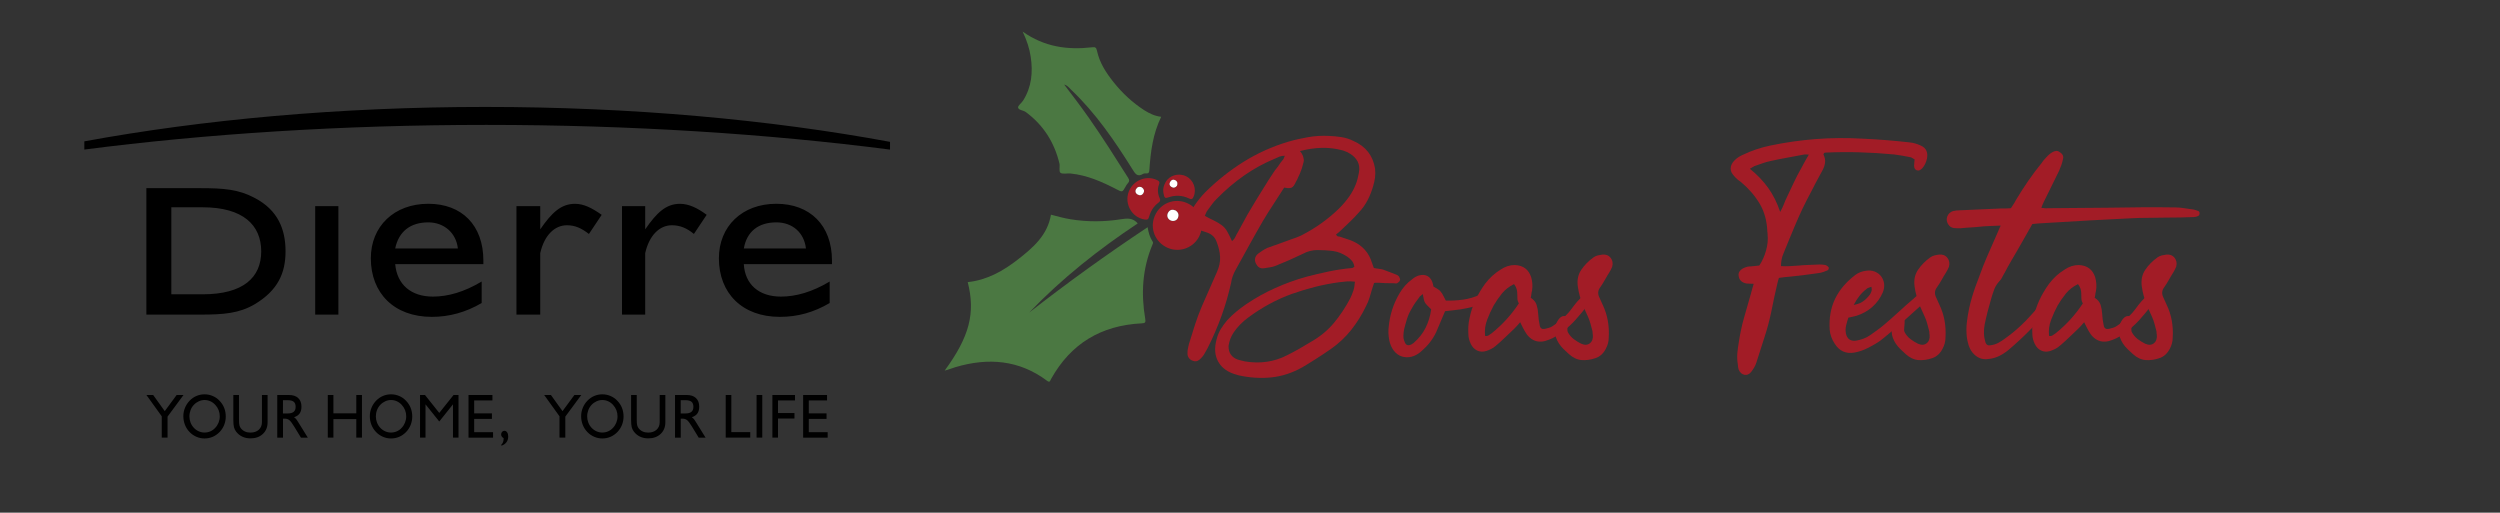 <?xml version="1.0" encoding="utf-8"?>
<!-- Generator: Adobe Illustrator 28.0.0, SVG Export Plug-In . SVG Version: 6.00 Build 0)  -->
<svg version="1.1" id="Camada_1" xmlns="http://www.w3.org/2000/svg" xmlns:xlink="http://www.w3.org/1999/xlink" x="0px" y="0px"
	 viewBox="0 0 597.1 122.45" style="enable-background:new 0 0 597.1 122.45;" xml:space="preserve">
<rect x="0" y="0" width="597.1" height="122.45" fill="#333333" stroke="none"/>
<style type="text/css">
	.st0{fill-rule:evenodd;clip-rule:evenodd;}
	.st1{fill:#A21C26;}
	.st2{fill:#4B7842;}
	.st3{fill:#FFFFFF;}
</style>
<g>
	<g>
		<g>
			<path d="M38.63,104.52v-5.09l-3.66-5.09h1.61l2.77,3.86l2.84-3.86h1.64l-3.81,5.16v5.02H38.63z"/>
			<path d="M43.79,99.39c0-0.68,0.13-1.34,0.39-1.98c0.26-0.64,0.63-1.2,1.1-1.7c0.48-0.5,1.03-0.88,1.64-1.14
				c0.61-0.26,1.25-0.39,1.93-0.39c0.69,0,1.34,0.13,1.96,0.4c0.62,0.26,1.16,0.64,1.63,1.14c0.49,0.52,0.87,1.09,1.11,1.72
				c0.25,0.63,0.37,1.32,0.37,2.05c0,0.69-0.13,1.36-0.38,2s-0.62,1.2-1.09,1.69c-0.49,0.5-1.04,0.89-1.65,1.15
				c-0.61,0.26-1.26,0.39-1.95,0.39c-0.67,0-1.32-0.13-1.94-0.4c-0.62-0.27-1.16-0.64-1.63-1.13c-0.49-0.51-0.86-1.08-1.11-1.73
				C43.92,100.81,43.79,100.12,43.79,99.39z M45.24,99.44c0,0.52,0.09,1.01,0.27,1.48c0.18,0.47,0.44,0.89,0.78,1.25
				c0.33,0.36,0.72,0.64,1.17,0.84c0.45,0.2,0.91,0.3,1.39,0.3c0.5,0,0.97-0.1,1.4-0.29c0.43-0.19,0.83-0.47,1.17-0.85
				c0.34-0.36,0.6-0.78,0.79-1.25c0.18-0.47,0.28-0.96,0.28-1.48c0-0.52-0.09-1.01-0.27-1.47c-0.18-0.46-0.45-0.89-0.8-1.27
				c-0.34-0.37-0.73-0.66-1.17-0.86c-0.44-0.2-0.9-0.3-1.39-0.3c-0.47,0-0.93,0.1-1.37,0.3c-0.44,0.2-0.84,0.48-1.19,0.85
				c-0.34,0.35-0.6,0.77-0.78,1.24S45.24,98.92,45.24,99.44z"/>
			<path d="M55.73,94.34h1.35v5.84c0,0.65,0.03,1.11,0.1,1.38c0.07,0.27,0.18,0.51,0.33,0.71c0.28,0.35,0.61,0.62,1,0.79
				c0.38,0.18,0.82,0.26,1.31,0.26c0.82,0,1.49-0.23,1.99-0.68c0.5-0.46,0.75-1.06,0.75-1.8v-6.5h1.35v6.54
				c0,1.13-0.38,2.06-1.13,2.76c-0.76,0.71-1.74,1.06-2.96,1.06c-0.72,0-1.37-0.14-1.95-0.41c-0.58-0.27-1.07-0.68-1.47-1.2
				c-0.24-0.31-0.42-0.67-0.52-1.06c-0.1-0.39-0.15-0.98-0.15-1.79V94.34z"/>
			<path d="M66.22,104.52V94.34h2.78c0.96,0,1.7,0.24,2.22,0.73c0.52,0.49,0.78,1.17,0.78,2.06c0,0.67-0.14,1.21-0.43,1.61
				c-0.28,0.41-0.73,0.71-1.35,0.92c0.16,0.09,0.31,0.21,0.45,0.37c0.14,0.15,0.32,0.41,0.54,0.77l2.31,3.73h-1.64l-1.63-2.67
				c-0.49-0.8-0.88-1.32-1.18-1.54c-0.3-0.22-0.66-0.33-1.07-0.33h-0.41v4.55H66.22z M67.59,98.75h1.13c0.63,0,1.11-0.13,1.42-0.39
				c0.32-0.26,0.47-0.66,0.47-1.2c0-0.55-0.15-0.95-0.45-1.2s-0.78-0.38-1.45-0.38h-1.13V98.75z"/>
			<path d="M78.29,104.52V94.34h1.34v4.38h5.47v-4.38h1.35v10.18h-1.35v-4.42h-5.47v4.42H78.29z"/>
			<path d="M88.33,99.39c0-0.68,0.13-1.34,0.39-1.98c0.26-0.64,0.63-1.2,1.1-1.7c0.48-0.5,1.03-0.88,1.64-1.14
				c0.61-0.26,1.25-0.39,1.93-0.39c0.69,0,1.34,0.13,1.96,0.4c0.62,0.26,1.16,0.64,1.63,1.14c0.49,0.52,0.87,1.09,1.11,1.72
				c0.25,0.63,0.37,1.32,0.37,2.05c0,0.69-0.13,1.36-0.38,2c-0.26,0.64-0.62,1.2-1.09,1.69c-0.49,0.5-1.04,0.89-1.65,1.15
				c-0.61,0.26-1.26,0.39-1.95,0.39c-0.67,0-1.32-0.13-1.94-0.4c-0.62-0.27-1.16-0.64-1.63-1.13c-0.49-0.51-0.86-1.08-1.11-1.73
				C88.45,100.81,88.33,100.12,88.33,99.39z M89.77,99.44c0,0.52,0.09,1.01,0.27,1.48c0.18,0.47,0.44,0.89,0.78,1.25
				c0.33,0.36,0.72,0.64,1.17,0.84c0.45,0.2,0.91,0.3,1.39,0.3c0.5,0,0.97-0.1,1.4-0.29c0.43-0.19,0.83-0.47,1.17-0.85
				c0.34-0.36,0.6-0.78,0.79-1.25c0.18-0.47,0.28-0.96,0.28-1.48c0-0.52-0.09-1.01-0.27-1.47c-0.18-0.46-0.45-0.89-0.8-1.27
				c-0.34-0.37-0.73-0.66-1.17-0.86c-0.44-0.2-0.9-0.3-1.39-0.3c-0.47,0-0.93,0.1-1.37,0.3c-0.44,0.2-0.84,0.48-1.19,0.85
				c-0.34,0.35-0.6,0.77-0.78,1.24C89.86,98.42,89.77,98.92,89.77,99.44z"/>
			<path d="M100.32,104.52V94.34h1.18l3.41,4.28l3.42-4.28h1.18v10.18h-1.32v-7.95l-3.28,4.1l-3.28-4.1v7.95H100.32z"/>
			<path d="M111.9,104.52V94.34h5.71v1.3h-4.36v3.09h4.24v1.32h-4.24v3.17h4.51v1.31H111.9z"/>
			<path d="M120.29,104.65c-0.21-0.11-0.35-0.24-0.45-0.39c-0.1-0.15-0.15-0.31-0.15-0.5c0-0.25,0.08-0.45,0.23-0.62
				c0.15-0.17,0.33-0.25,0.55-0.25c0.27,0,0.49,0.13,0.66,0.38c0.17,0.25,0.25,0.59,0.25,1c0,0.52-0.14,0.97-0.42,1.35
				c-0.28,0.38-0.68,0.66-1.21,0.84l-0.01-0.27c0.18-0.16,0.32-0.36,0.4-0.58c0.09-0.22,0.14-0.48,0.14-0.77V104.65z"/>
			<path d="M133.63,104.52v-5.09l-3.66-5.09h1.61l2.77,3.86l2.84-3.86h1.64l-3.81,5.16v5.02H133.63z"/>
			<path d="M138.8,99.39c0-0.68,0.13-1.34,0.39-1.98c0.26-0.64,0.63-1.2,1.1-1.7c0.48-0.5,1.03-0.88,1.64-1.14
				c0.61-0.26,1.25-0.39,1.93-0.39c0.69,0,1.34,0.13,1.96,0.4c0.62,0.26,1.16,0.64,1.63,1.14c0.49,0.52,0.87,1.09,1.11,1.72
				c0.25,0.63,0.37,1.32,0.37,2.05c0,0.69-0.13,1.36-0.38,2c-0.26,0.64-0.62,1.2-1.09,1.69c-0.49,0.5-1.04,0.89-1.65,1.15
				c-0.61,0.26-1.26,0.39-1.95,0.39c-0.67,0-1.32-0.13-1.94-0.4c-0.62-0.27-1.16-0.64-1.63-1.13c-0.49-0.51-0.86-1.08-1.11-1.73
				C138.92,100.81,138.8,100.12,138.8,99.39z M140.24,99.44c0,0.52,0.09,1.01,0.27,1.48c0.18,0.47,0.44,0.89,0.78,1.25
				c0.33,0.36,0.72,0.64,1.17,0.84c0.45,0.2,0.91,0.3,1.39,0.3c0.5,0,0.97-0.1,1.4-0.29c0.43-0.19,0.83-0.47,1.17-0.85
				c0.34-0.36,0.6-0.78,0.79-1.25c0.18-0.47,0.28-0.96,0.28-1.48c0-0.52-0.09-1.01-0.27-1.47c-0.18-0.46-0.45-0.89-0.8-1.27
				c-0.34-0.37-0.73-0.66-1.17-0.86c-0.44-0.2-0.9-0.3-1.39-0.3c-0.47,0-0.93,0.1-1.37,0.3c-0.44,0.2-0.84,0.48-1.19,0.85
				c-0.34,0.35-0.6,0.77-0.78,1.24S140.24,98.92,140.24,99.44z"/>
			<path d="M150.73,94.34h1.35v5.84c0,0.65,0.03,1.11,0.1,1.38c0.07,0.27,0.18,0.51,0.33,0.71c0.28,0.35,0.61,0.62,1,0.79
				c0.38,0.18,0.82,0.26,1.31,0.26c0.82,0,1.49-0.23,1.99-0.68c0.5-0.46,0.75-1.06,0.75-1.8v-6.5h1.35v6.54
				c0,1.13-0.38,2.06-1.13,2.76c-0.76,0.71-1.74,1.06-2.96,1.06c-0.72,0-1.37-0.14-1.95-0.41c-0.58-0.27-1.07-0.68-1.47-1.2
				c-0.24-0.31-0.42-0.67-0.52-1.06c-0.1-0.39-0.15-0.98-0.15-1.79V94.34z"/>
			<path d="M161.22,104.52V94.34h2.78c0.96,0,1.7,0.24,2.22,0.73c0.52,0.49,0.78,1.17,0.78,2.06c0,0.67-0.14,1.21-0.43,1.61
				c-0.28,0.41-0.73,0.71-1.35,0.92c0.16,0.09,0.31,0.21,0.45,0.37c0.14,0.15,0.32,0.41,0.54,0.77l2.31,3.73h-1.64l-1.63-2.67
				c-0.49-0.8-0.88-1.32-1.18-1.54c-0.3-0.22-0.66-0.33-1.07-0.33h-0.41v4.55H161.22z M162.59,98.75h1.13
				c0.63,0,1.11-0.13,1.42-0.39c0.32-0.26,0.47-0.66,0.47-1.2c0-0.55-0.15-0.95-0.45-1.2c-0.3-0.25-0.78-0.38-1.45-0.38h-1.13V98.75
				z"/>
			<path d="M173.33,104.52V94.34h1.34v8.87h4.52v1.31H173.33z"/>
			<path d="M180.7,104.52V94.34h1.36v10.18H180.7z"/>
			<path d="M184.48,104.52V94.34h5.4v1.3h-4.06v3.01h3.93v1.31h-3.93v4.56H184.48z"/>
			<path d="M191.82,104.52V94.34h5.71v1.3h-4.36v3.09h4.24v1.32h-4.24v3.17h4.51v1.31H191.82z"/>
		</g>
		<g>
			<path class="st0" d="M20.14,33.76c28.31-5.2,60.96-8.22,95.73-8.22c35.21,0,68.15,3.06,96.7,8.34v1.85
				c-29.07-3.75-61.79-5.9-96.42-5.9c-34.48,0-67.04,2.15-96.01,5.89V33.76z"/>
		</g>
		<g>
			<g>
				<path class="st0" d="M48.4,49.51c9.7,0,13.99,4.29,13.99,10.53c0,6.23-4.29,10.25-13.99,10.25h-7.48V49.51H48.4L48.4,49.51z
					 M47.85,44.94H34.96v30.2h12.88c5.54,0,9.28-0.28,13.02-2.49c5.54-3.32,7.34-7.48,7.34-12.61c0-5.26-1.8-9.84-7.34-12.75
					C56.99,45.21,53.39,44.94,47.85,44.94L47.85,44.94z M148.56,75.14h5.54V60.45c0.97-4.29,3.46-6.65,6.37-6.65
					c1.94,0,3.6,0.69,5.26,2.08l3.05-4.57c-2.22-1.66-4.29-2.63-6.37-2.63c-3.32,0-5.54,2.08-8.31,6.1v-5.54h-5.54V75.14
					L148.56,75.14z M123.35,75.14h5.68V60.45c0.97-4.29,3.46-6.65,6.37-6.65c1.94,0,3.46,0.69,5.26,2.08l3.05-4.57
					c-2.36-1.66-4.29-2.63-6.37-2.63c-3.32,0-5.54,2.08-8.31,6.1v-5.54h-5.68V75.14L123.35,75.14z M75.28,75.14h5.54V49.23h-5.54
					V75.14L75.28,75.14z M198.16,72.37v-5.13c-4.16,2.49-8.04,3.6-11.64,3.6c-5.26,0-8.59-2.91-8.87-7.76h21.06v-0.83
					c0-8.45-5.26-13.58-13.3-13.58c-8.17,0-13.71,5.4-13.71,13.02c0,8.31,5.54,13.99,14.55,13.99
					C190.54,75.69,194.42,74.58,198.16,72.37L198.16,72.37z M177.66,59.34c0.69-4.02,3.46-6.23,7.76-6.23
					c3.88,0,6.65,2.49,7.07,6.23H177.66L177.66,59.34z M115.04,72.37v-5.13c-4.16,2.49-8.04,3.6-11.64,3.6
					c-5.26,0-8.59-2.91-9.01-7.76h21.06v-0.83c0-8.45-5.13-13.58-13.16-13.58c-8.17,0-13.72,5.4-13.72,13.02
					c0,8.31,5.54,13.99,14.55,13.99C107.28,75.69,111.3,74.58,115.04,72.37L115.04,72.37z M94.39,59.34c0.83-4.02,3.6-6.23,7.9-6.23
					c3.74,0,6.65,2.49,7.07,6.23H94.39z"/>
			</g>
		</g>
	</g>
</g>
<g>
	<path class="st1" d="M323.48,63.75c-0.09-0.6-0.28-1.08-0.58-1.44c-0.3-0.36-0.66-0.69-1.09-0.99c-0.51-0.34-1.05-0.63-1.6-0.87
		c-0.56-0.23-1.13-0.39-1.73-0.48c-0.64-0.09-1.28-0.15-1.92-0.19c-0.64-0.04-1.28-0.06-1.92-0.06c-1.2,0-2.35,0.3-3.46,0.9
		c-2.14,1.03-4.32,1.99-6.54,2.88c-0.43,0.17-0.88,0.29-1.35,0.35c-0.47,0.06-0.94,0.14-1.41,0.22c-0.86,0.13-1.5-0.26-1.92-1.15
		c-0.21-0.38-0.28-0.79-0.19-1.22c0.08-0.43,0.34-0.81,0.77-1.15c0.34-0.26,0.69-0.5,1.06-0.74c0.36-0.23,0.74-0.44,1.12-0.61
		c0.94-0.34,1.87-0.67,2.79-0.99c0.92-0.32,1.83-0.65,2.72-0.99c0.47-0.17,0.92-0.33,1.35-0.48c0.43-0.15,0.85-0.33,1.28-0.54
		c1.67-0.85,3.25-1.82,4.74-2.88c1.5-1.07,2.93-2.26,4.29-3.59c0.85-0.85,1.62-1.76,2.31-2.72c0.68-0.96,1.24-2,1.67-3.11
		c0.17-0.47,0.31-0.93,0.42-1.38c0.11-0.45,0.2-0.91,0.29-1.38c0.17-0.98,0.06-1.84-0.32-2.56c-0.38-0.73-0.98-1.35-1.79-1.86
		c-0.47-0.3-1.03-0.55-1.67-0.77c-1.71-0.47-3.41-0.68-5.09-0.64c-1.69,0.04-3.43,0.3-5.22,0.77c0.17,0.21,0.31,0.41,0.42,0.58
		c0.11,0.17,0.2,0.36,0.29,0.58c0.08,0.26,0.15,0.51,0.19,0.77c0.04,0.26,0.02,0.51-0.06,0.77c-0.21,0.94-0.5,1.84-0.87,2.69
		c-0.36,0.86-0.78,1.71-1.25,2.56c-0.26,0.51-0.6,0.8-1.03,0.87c-0.43,0.06-0.92,0.03-1.47-0.1c-0.86,1.37-1.72,2.71-2.6,4.04
		c-0.88,1.32-1.72,2.67-2.53,4.04c-1.11,1.92-2.19,3.83-3.24,5.74c-1.05,1.9-2.1,3.81-3.17,5.74c-0.6,1.03-0.98,2.11-1.15,3.27
		c-0.6,2.69-1.36,5.31-2.28,7.85c-0.92,2.54-2,5.05-3.24,7.53c-0.17,0.3-0.33,0.59-0.48,0.87c-0.15,0.28-0.33,0.59-0.54,0.93
		c-0.09,0.13-0.18,0.26-0.29,0.38c-0.11,0.13-0.22,0.26-0.35,0.38c-0.26,0.3-0.54,0.51-0.87,0.64c-0.32,0.13-0.7,0.11-1.12-0.06
		c-0.38-0.13-0.7-0.36-0.93-0.71c-0.24-0.34-0.33-0.75-0.29-1.22c0-0.34,0.03-0.67,0.1-0.99c0.06-0.32,0.14-0.65,0.22-0.99
		c0.47-1.54,0.95-3.08,1.44-4.61c0.49-1.54,1.06-3.05,1.7-4.55c0.6-1.37,1.2-2.72,1.79-4.07c0.6-1.35,1.2-2.7,1.79-4.07
		c0.55-1.24,0.8-2.44,0.74-3.59c-0.06-1.15-0.33-2.33-0.8-3.52c-0.38-1.15-1.18-1.92-2.37-2.31c-0.38-0.13-0.77-0.26-1.15-0.38
		c-0.38-0.13-0.77-0.28-1.15-0.45c-1.79-0.81-2.31-2.11-1.54-3.91c0.3-0.73,0.62-1.32,0.96-1.79c0.38-0.56,0.79-1.1,1.22-1.63
		c0.43-0.53,0.88-1.04,1.35-1.51c2.82-2.78,5.85-5.18,9.1-7.21c3.25-2.03,6.77-3.62,10.57-4.77c1.62-0.47,3.25-0.84,4.87-1.12
		c1.62-0.28,3.27-0.37,4.93-0.29c1.03,0.04,2.03,0.14,3.01,0.29c0.98,0.15,1.94,0.46,2.88,0.93c2.9,1.28,4.61,3.46,5.13,6.54
		c0.08,0.73,0.08,1.44,0,2.15c-0.09,0.7-0.24,1.4-0.45,2.08c-0.34,1.2-0.79,2.33-1.35,3.4c-0.56,1.07-1.26,2.05-2.12,2.95
		c-0.64,0.73-1.31,1.43-2.02,2.11c-0.7,0.68-1.42,1.37-2.15,2.05c-0.38,0.38-0.79,0.73-1.22,1.03c0.13,0.3,0.31,0.46,0.54,0.48
		c0.23,0.02,0.46,0.07,0.67,0.16c0.47,0.17,0.95,0.33,1.44,0.48c0.49,0.15,0.97,0.33,1.44,0.54c2.26,1.03,3.76,2.73,4.49,5.13
		c0.08,0.21,0.16,0.42,0.22,0.61c0.06,0.19,0.14,0.4,0.22,0.61c0.38,0.09,0.76,0.15,1.12,0.19c0.36,0.04,0.72,0.11,1.06,0.19
		c0.55,0.21,1.1,0.42,1.63,0.61c0.53,0.19,1.06,0.4,1.57,0.61c0.26,0.09,0.47,0.24,0.64,0.45c0.09,0.17,0.16,0.34,0.22,0.51
		c0.06,0.17,0.05,0.32-0.03,0.45c-0.04,0.13-0.13,0.25-0.26,0.35c-0.13,0.11-0.26,0.2-0.38,0.29c-0.13,0.04-0.27,0.05-0.42,0.03
		c-0.15-0.02-0.29-0.03-0.42-0.03c-0.64,0-1.28-0.01-1.92-0.03c-0.64-0.02-1.28-0.05-1.92-0.1c-0.34,0-0.62,0.02-0.83,0.06
		c-0.09,0.21-0.16,0.44-0.22,0.67c-0.06,0.24-0.14,0.46-0.22,0.67c-0.21,0.73-0.43,1.44-0.64,2.15c-0.21,0.7-0.49,1.38-0.83,2.02
		c-0.98,2.05-2.16,3.94-3.52,5.67c-1.37,1.73-2.99,3.26-4.87,4.58c-1.11,0.77-2.23,1.52-3.36,2.24c-1.13,0.73-2.28,1.43-3.43,2.12
		c-2.43,1.37-4.92,2.18-7.47,2.44c-2.54,0.26-5.16,0.09-7.85-0.51c-0.09-0.04-0.15-0.06-0.19-0.06c-0.04,0-0.11-0.02-0.19-0.06
		c-2.09-0.56-3.57-1.59-4.42-3.11c-0.86-1.52-0.98-3.32-0.38-5.42c0.21-0.85,0.54-1.66,0.99-2.4c0.45-0.75,0.97-1.46,1.57-2.15
		c0.68-0.73,1.4-1.4,2.15-2.02c0.75-0.62,1.53-1.21,2.34-1.76c2.22-1.5,4.52-2.78,6.89-3.84c2.37-1.07,4.84-1.97,7.4-2.69
		c1.79-0.47,3.6-0.9,5.41-1.28c1.82-0.38,3.66-0.66,5.54-0.83c0.09,0,0.17-0.02,0.26-0.06C323.24,63.84,323.35,63.8,323.48,63.75z
		 M294.26,57.6c0.38-0.34,0.66-0.7,0.83-1.09c0.17-0.38,0.36-0.75,0.58-1.09l1.15-2.11c0.21-0.34,0.39-0.67,0.54-0.99
		c0.15-0.32,0.33-0.65,0.54-0.99c0.21-0.34,0.42-0.68,0.61-1.03c0.19-0.34,0.39-0.68,0.61-1.03c0.21-0.34,0.43-0.69,0.64-1.06
		c0.21-0.36,0.43-0.71,0.64-1.06c0.21-0.34,0.43-0.68,0.64-1.03c0.21-0.34,0.43-0.68,0.64-1.03c0.21-0.34,0.43-0.68,0.64-1.03
		c0.21-0.34,0.43-0.68,0.64-1.03c0.34-0.55,0.75-1.17,1.22-1.86c0.21-0.34,0.45-0.66,0.7-0.96c0.26-0.3,0.49-0.62,0.7-0.96
		c0.21-0.34,0.45-0.65,0.7-0.93c0.26-0.28,0.45-0.65,0.58-1.12c-0.47,0-0.88,0.06-1.22,0.19c-0.34,0.13-0.68,0.28-1.03,0.45
		c-2.69,1.11-5.19,2.48-7.5,4.1c-2.31,1.62-4.49,3.48-6.54,5.58c-0.47,0.47-0.89,0.96-1.25,1.47c-0.36,0.51-0.74,1.03-1.12,1.54
		c-0.09,0.17-0.16,0.34-0.22,0.51c-0.06,0.17-0.14,0.34-0.22,0.51c0.68,0.38,1.37,0.74,2.05,1.06c0.68,0.32,1.32,0.69,1.92,1.12
		c0.6,0.43,1.08,0.98,1.44,1.67C293.56,56.11,293.91,56.83,294.26,57.6z M323.61,67.28c-0.73-0.09-1.39-0.11-1.99-0.06
		c-0.6,0.04-1.2,0.11-1.79,0.19c-1.92,0.26-3.81,0.62-5.67,1.09c-1.86,0.47-3.71,1.03-5.54,1.67c-3.67,1.32-7.16,3.2-10.45,5.64
		c-1.41,1.03-2.59,2.22-3.52,3.59c-0.34,0.51-0.61,1.03-0.8,1.54s-0.33,1.07-0.42,1.67c-0.04,1.62,0.68,2.71,2.18,3.27
		c0.26,0.08,0.53,0.16,0.83,0.22c0.3,0.06,0.6,0.14,0.9,0.22c3.63,0.6,6.99,0.11,10.06-1.47c1.03-0.51,2.04-1.06,3.04-1.63
		c1-0.58,2-1.16,2.98-1.76c2.05-1.2,3.79-2.66,5.22-4.39c1.43-1.73,2.7-3.64,3.81-5.74c0.3-0.6,0.55-1.22,0.77-1.86
		C323.44,68.82,323.56,68.09,323.61,67.28z"/>
	<path class="st1" d="M345.14,74.33c-0.38,0.9-0.75,1.75-1.09,2.56c-0.34,0.81-0.68,1.62-1.03,2.44c-0.81,1.71-1.97,3.2-3.46,4.49
		c-0.81,0.73-1.62,1.19-2.43,1.38c-0.81,0.19-1.58,0.17-2.31-0.06c-0.73-0.23-1.36-0.68-1.89-1.35c-0.53-0.66-0.91-1.51-1.12-2.53
		c-0.21-1.11-0.26-2.18-0.13-3.21c0.26-2.86,1.13-5.55,2.63-8.07c0.38-0.64,0.82-1.24,1.31-1.79c0.49-0.55,1.04-1.05,1.63-1.47
		c0.43-0.38,0.94-0.68,1.54-0.9c0.9-0.26,1.64-0.2,2.24,0.16c0.6,0.36,1,0.99,1.22,1.89c0.04,0.09,0.06,0.18,0.06,0.29
		c0,0.11,0.02,0.2,0.06,0.29c0.34,0.21,0.67,0.41,0.99,0.58c0.32,0.17,0.59,0.41,0.8,0.71c0.21,0.26,0.41,0.57,0.58,0.93
		c0.17,0.36,0.36,0.74,0.58,1.12c1.37,0.04,2.73-0.03,4.1-0.22c1.37-0.19,2.73-0.59,4.1-1.19c0.34-0.13,0.66-0.25,0.96-0.35
		c0.3-0.11,0.62-0.2,0.96-0.29c0.34,0,0.62,0.15,0.83,0.45c0.17,0.17,0.23,0.35,0.19,0.54c-0.04,0.19-0.11,0.4-0.19,0.61
		c-0.17,0.3-0.37,0.51-0.61,0.64c-0.24,0.13-0.5,0.26-0.8,0.38c-1.97,0.68-4,1.2-6.09,1.54c-0.6,0.09-1.21,0.16-1.83,0.22
		C346.35,74.17,345.74,74.24,345.14,74.33z M339.82,70.23c-0.17,0.17-0.34,0.31-0.51,0.42c-0.17,0.11-0.3,0.25-0.38,0.42
		c-0.34,0.43-0.66,0.87-0.96,1.31c-0.3,0.45-0.58,0.91-0.83,1.38c-0.47,0.77-0.83,1.57-1.09,2.4c-0.26,0.83-0.49,1.68-0.7,2.53
		c-0.09,0.47-0.14,0.96-0.16,1.47c-0.02,0.51,0.07,1,0.29,1.47c0.26,0.81,0.79,1.03,1.6,0.64c0.09-0.04,0.26-0.15,0.51-0.32
		c1.24-1.07,2.2-2.28,2.88-3.62c0.68-1.35,1.13-2.83,1.35-4.45c-0.38-0.38-0.7-0.69-0.93-0.93c-0.24-0.23-0.42-0.46-0.54-0.67
		c-0.13-0.21-0.22-0.48-0.29-0.8C339.98,71.16,339.9,70.74,339.82,70.23z"/>
	<path class="st1" d="M363.08,76.96c-0.3,0.34-0.56,0.63-0.77,0.87c-0.21,0.24-0.43,0.46-0.64,0.67c-0.73,0.68-1.45,1.38-2.18,2.08
		c-0.73,0.7-1.47,1.38-2.24,2.02c-0.34,0.3-0.7,0.55-1.09,0.74c-0.38,0.19-0.77,0.35-1.15,0.48c-0.81,0.26-1.55,0.22-2.21-0.1
		c-0.66-0.32-1.16-0.84-1.51-1.57c-0.17-0.34-0.31-0.72-0.42-1.12c-0.11-0.41-0.16-0.8-0.16-1.19c-0.09-1.37,0-2.63,0.26-3.78
		c0.3-1.54,0.77-2.99,1.41-4.36c0.64-1.37,1.41-2.67,2.31-3.91c1.07-1.41,2.31-2.54,3.72-3.4c1.07-0.73,2.2-1.09,3.4-1.09
		c2.01,0.09,3.31,1.07,3.91,2.95c0.3,1.07,0.36,2.14,0.19,3.2c-0.09,0.3-0.14,0.58-0.16,0.83c-0.02,0.26-0.08,0.53-0.16,0.83
		c0.73,0.47,1.2,1.04,1.41,1.7c0.21,0.66,0.34,1.38,0.38,2.15c0.04,0.9,0.17,1.84,0.38,2.82c0.13,0.64,0.53,0.9,1.22,0.77
		c0.34-0.09,0.67-0.17,0.99-0.26c0.32-0.09,0.63-0.23,0.93-0.45c0.51-0.34,1.03-0.71,1.54-1.09c0.51-0.38,0.98-0.81,1.41-1.28
		c0.55-0.51,1.05-1.07,1.47-1.67c0.43-0.6,0.88-1.17,1.35-1.73c0.34-0.38,0.69-0.76,1.06-1.12c0.36-0.36,0.72-0.72,1.06-1.06
		c0.08-0.09,0.23-0.13,0.45-0.13c0.21,0,0.36,0.04,0.45,0.13c0.13,0.09,0.23,0.21,0.32,0.38c0.09,0.17,0.11,0.32,0.06,0.45
		c-0.04,0.81-0.38,1.6-1.03,2.37c-0.86,1.11-1.76,2.2-2.72,3.27c-0.96,1.07-2.02,2.03-3.17,2.88c-0.47,0.38-0.98,0.75-1.54,1.09
		c-0.56,0.34-1.13,0.62-1.73,0.83c-1.24,0.51-2.35,0.58-3.33,0.19c-0.98-0.38-1.79-1.17-2.44-2.37c-0.17-0.3-0.33-0.6-0.48-0.9
		C363.48,77.81,363.3,77.43,363.08,76.96z M361.61,67.85c-1.2,0.6-2.16,1.35-2.88,2.24c-0.73,0.9-1.39,1.86-1.99,2.88
		c-0.6,1.11-1.12,2.27-1.57,3.46c-0.45,1.2-0.61,2.46-0.48,3.78c0.34,0.09,0.63,0.04,0.87-0.13c0.23-0.17,0.46-0.32,0.67-0.45
		c2.61-2.09,4.78-4.49,6.54-7.18c-0.21-0.34-0.33-0.71-0.35-1.09c-0.02-0.38-0.03-0.77-0.03-1.15c0-0.38-0.05-0.78-0.16-1.19
		C362.11,68.64,361.91,68.24,361.61,67.85z"/>
	<path class="st1" d="M382.69,60.81c0.85-0.09,1.52,0.17,1.99,0.77c0.47,0.6,0.6,1.3,0.38,2.12c-0.09,0.21-0.18,0.43-0.29,0.64
		c-0.11,0.21-0.22,0.43-0.35,0.64c-0.38,0.6-0.75,1.21-1.09,1.83c-0.34,0.62-0.73,1.23-1.15,1.83c-0.51,0.68-0.6,1.43-0.26,2.24
		c0.13,0.34,0.27,0.65,0.42,0.93c0.15,0.28,0.29,0.59,0.42,0.93c0.6,1.24,1.01,2.52,1.25,3.84c0.23,1.32,0.31,2.67,0.22,4.04
		c0,0.94-0.24,1.84-0.7,2.69c-0.6,1.15-1.43,1.9-2.5,2.24c-1.11,0.38-2.2,0.53-3.27,0.45c-1.07-0.09-2.07-0.56-3.01-1.41
		c-0.43-0.38-0.85-0.78-1.28-1.19c-0.43-0.41-0.81-0.87-1.15-1.38c-0.6-0.98-0.91-1.86-0.93-2.63c-0.02-0.77,0.01-1.28,0.1-1.54
		c0.21-0.73,0.54-1.34,0.99-1.83c0.45-0.49,0.95-0.65,1.51-0.48c0.21,0.09,0.35,0.29,0.42,0.61c0.06,0.32,0.09,0.67,0.06,1.06
		c-0.02,0.38-0.05,0.77-0.1,1.15c-0.04,0.38-0.02,0.68,0.06,0.9c0.38,0.73,0.87,1.3,1.44,1.73c0.58,0.43,1.16,0.79,1.76,1.09
		c0.85,0.38,1.56,0.35,2.11-0.1c0.55-0.45,0.79-1.12,0.7-2.02c-0.04-0.09-0.06-0.25-0.06-0.48c0-0.23-0.02-0.39-0.06-0.48
		c-0.17-0.64-0.32-1.21-0.45-1.7c-0.13-0.49-0.32-1.04-0.58-1.63c-0.26-0.6-0.5-1.14-0.74-1.63c-0.23-0.49-0.45-1-0.64-1.54
		c-0.19-0.53-0.38-1.12-0.58-1.76c-0.19-0.64-0.35-1.41-0.48-2.31c-0.21-1.54,0.06-2.87,0.83-4c0.77-1.13,1.75-2.13,2.95-2.98
		c0.3-0.21,0.63-0.36,0.99-0.45C382,60.91,382.35,60.85,382.69,60.81z"/>
	<path class="st1" d="M425.37,63.56c0.77,0.04,1.49,0.04,2.18,0c0.68-0.04,1.35-0.09,1.99-0.13c0.85-0.08,1.7-0.14,2.53-0.16
		c0.83-0.02,1.68-0.05,2.53-0.1c0.43,0,0.83,0.03,1.22,0.1c0.38,0.06,0.71,0.27,0.96,0.61c0.04,0.43-0.13,0.68-0.51,0.77
		c-0.3,0.13-0.61,0.25-0.93,0.35c-0.32,0.11-0.65,0.18-0.99,0.22c-1.11,0.17-2.21,0.32-3.3,0.45c-1.09,0.13-2.19,0.26-3.3,0.38
		c-0.47,0.04-0.94,0.09-1.41,0.13c-0.47,0.04-0.96,0.11-1.47,0.19c-0.09,0.26-0.16,0.5-0.22,0.74c-0.06,0.24-0.12,0.46-0.16,0.67
		c-0.26,1.11-0.5,2.2-0.74,3.27c-0.23,1.07-0.46,2.16-0.67,3.27c-0.43,2.09-0.97,4.14-1.63,6.15c-0.66,2.01-1.31,4.04-1.95,6.09
		c-0.13,0.43-0.31,0.83-0.54,1.22c-0.24,0.38-0.48,0.75-0.74,1.09c-0.47,0.55-1,0.77-1.6,0.64c-0.6-0.13-1.05-0.53-1.35-1.22
		c-0.13-0.38-0.19-0.77-0.19-1.15c-0.17-0.98-0.21-1.93-0.13-2.85c0.09-0.92,0.21-1.85,0.38-2.79c0.3-1.92,0.7-3.8,1.22-5.64
		s1.05-3.7,1.6-5.58c0.09-0.38,0.19-0.78,0.32-1.19c0.13-0.41,0.26-0.84,0.38-1.31c-0.34,0-0.64-0.01-0.9-0.03
		c-0.26-0.02-0.51-0.03-0.77-0.03c-1.15-0.21-1.79-0.81-1.92-1.79c-0.09-0.47,0.02-0.89,0.32-1.25c0.3-0.36,0.71-0.63,1.22-0.8
		c0.38-0.17,0.85-0.26,1.41-0.26c0.34-0.04,0.67-0.07,0.99-0.1c0.32-0.02,0.65-0.05,0.99-0.1c0.73-1.11,1.27-2.33,1.63-3.65
		c0.36-1.32,0.48-2.58,0.35-3.78c0-0.3-0.02-0.51-0.06-0.64c-0.09-2.56-0.7-4.8-1.83-6.7c-1.13-1.9-2.64-3.64-4.52-5.22
		c-0.6-0.38-1.11-0.83-1.54-1.35c-0.6-0.6-0.89-1.23-0.87-1.89c0.02-0.66,0.33-1.29,0.93-1.89c0.6-0.6,1.32-1.07,2.18-1.41
		c1.96-0.94,4.06-1.64,6.28-2.11c7.35-1.54,14.68-2.09,21.98-1.67c1.92,0.09,3.81,0.2,5.67,0.35c1.86,0.15,3.73,0.33,5.61,0.54
		c0.47,0.04,0.94,0.13,1.41,0.26c0.47,0.13,0.92,0.3,1.35,0.51c1.28,0.56,1.77,1.6,1.47,3.14c-0.21,0.94-0.6,1.71-1.15,2.31
		c-0.21,0.21-0.42,0.36-0.61,0.45c-0.19,0.09-0.42,0.09-0.67,0c-0.43-0.17-0.64-0.55-0.64-1.15c0.04-0.26,0.06-0.5,0.06-0.74
		c0-0.23,0.02-0.48,0.06-0.74c-0.21-0.09-0.4-0.18-0.54-0.29c-0.15-0.11-0.33-0.18-0.54-0.22c-0.6-0.13-1.22-0.25-1.86-0.35
		c-0.64-0.11-1.28-0.2-1.92-0.29c-2.73-0.26-5.46-0.43-8.17-0.51c-2.71-0.09-5.46-0.06-8.24,0.06c-0.09,0-0.21,0.04-0.38,0.13
		c0,0.09-0.02,0.15-0.06,0.19c-0.04,0.04-0.06,0.09-0.06,0.13c0.34,0.68,0.47,1.35,0.38,1.99c-0.09,0.64-0.3,1.26-0.64,1.86
		c-0.51,0.94-1.02,1.87-1.51,2.79c-0.49,0.92-0.97,1.85-1.44,2.79c-1.24,2.31-2.36,4.65-3.36,7.02c-1,2.37-2,4.77-2.98,7.21
		C425.56,61.45,425.37,62.45,425.37,63.56z M425.18,50.62c0.38-0.68,0.68-1.31,0.9-1.89c0.21-0.58,0.45-1.12,0.7-1.63
		c0.3-0.6,0.58-1.19,0.83-1.76c0.26-0.58,0.53-1.16,0.83-1.76c0.26-0.56,0.52-1.1,0.8-1.63c0.28-0.53,0.57-1.06,0.86-1.57
		c0.3-0.6,0.61-1.18,0.93-1.73c0.32-0.55,0.65-1.13,0.99-1.73c-0.26,0-0.48-0.01-0.67-0.03s-0.37-0.01-0.54,0.03
		c-1.32,0.26-2.65,0.5-3.97,0.74c-1.32,0.24-2.65,0.5-3.97,0.8c-0.64,0.13-1.28,0.31-1.92,0.54c-0.64,0.24-1.28,0.46-1.92,0.67
		c-0.17,0.09-0.34,0.18-0.51,0.29c-0.17,0.11-0.36,0.22-0.58,0.35c1.71,1.37,3.16,2.88,4.36,4.55
		C423.49,46.51,424.45,48.44,425.18,50.62z"/>
	<path class="st1" d="M441.46,75.87c-0.21,0.64-0.4,1.27-0.54,1.89c-0.15,0.62-0.16,1.27-0.03,1.95c0.3,1.24,1.07,1.79,2.31,1.67
		c1.32-0.21,2.46-0.64,3.4-1.28c0.6-0.43,1.2-0.85,1.79-1.28c0.6-0.43,1.2-0.9,1.79-1.41c1.15-0.98,2.28-1.99,3.4-3.01
		c1.11-1.03,2.24-2.03,3.4-3.01c0.34-0.34,0.71-0.64,1.12-0.9c0.41-0.26,0.8-0.49,1.19-0.71c0.08-0.09,0.23-0.11,0.45-0.06
		c0.21,0.04,0.36,0.11,0.45,0.19c0.21,0.13,0.32,0.29,0.32,0.48c0,0.19-0.04,0.4-0.13,0.61c-0.04,0.09-0.09,0.17-0.13,0.26
		c-0.04,0.09-0.09,0.17-0.13,0.26c-0.21,0.21-0.4,0.43-0.54,0.64c-0.15,0.21-0.33,0.41-0.54,0.58c-1.5,1.37-3,2.72-4.52,4.07
		c-1.52,1.35-3.07,2.66-4.65,3.94c-0.56,0.47-1.15,0.9-1.79,1.28c-0.64,0.38-1.3,0.75-1.99,1.09c-0.98,0.51-2.05,0.88-3.2,1.09
		c-2.01,0.34-3.57-0.36-4.68-2.11c-0.34-0.51-0.62-1.06-0.83-1.63c-0.21-0.58-0.34-1.16-0.38-1.76c-0.17-2.73,0.26-5.17,1.28-7.31
		c1.03-2.14,2.63-4.04,4.81-5.7c0.73-0.56,1.58-0.9,2.56-1.03c0.77-0.13,1.47-0.06,2.11,0.19c0.64,0.26,1.15,0.64,1.54,1.15
		c0.38,0.51,0.62,1.1,0.7,1.76c0.08,0.66-0.02,1.36-0.32,2.08c-0.6,1.37-1.43,2.52-2.5,3.46c-1.07,0.94-2.33,1.65-3.78,2.11
		c-0.3,0.09-0.6,0.16-0.9,0.22C442.18,75.71,441.84,75.78,441.46,75.87z M442.74,72.85c0.73-0.17,1.25-0.33,1.57-0.48
		c0.32-0.15,0.69-0.4,1.12-0.74c0.34-0.3,0.66-0.63,0.96-0.99c0.3-0.36,0.51-0.78,0.64-1.25c0.04-0.09,0.02-0.38-0.06-0.9
		c-0.21,0.09-0.43,0.16-0.64,0.22c-0.21,0.06-0.38,0.16-0.51,0.29C444.57,69.95,443.55,71.23,442.74,72.85z"/>
	<path class="st1" d="M463.12,60.81c0.85-0.09,1.52,0.17,1.99,0.77c0.47,0.6,0.6,1.3,0.38,2.12c-0.09,0.21-0.18,0.43-0.29,0.64
		c-0.11,0.21-0.22,0.43-0.35,0.64c-0.38,0.6-0.75,1.21-1.09,1.83c-0.34,0.62-0.73,1.23-1.15,1.83c-0.51,0.68-0.6,1.43-0.26,2.24
		c0.13,0.34,0.27,0.65,0.42,0.93c0.15,0.28,0.29,0.59,0.42,0.93c0.6,1.24,1.01,2.52,1.25,3.84c0.23,1.32,0.31,2.67,0.22,4.04
		c0,0.94-0.24,1.84-0.7,2.69c-0.6,1.15-1.43,1.9-2.5,2.24c-1.11,0.38-2.2,0.53-3.27,0.45c-1.07-0.09-2.07-0.56-3.01-1.41
		c-0.43-0.38-0.85-0.78-1.28-1.19c-0.43-0.41-0.81-0.87-1.15-1.38c-0.6-0.98-0.91-1.86-0.93-2.63c-0.02-0.77,0.01-1.28,0.1-1.54
		c0.21-0.73,0.54-1.34,0.99-1.83c0.45-0.49,0.95-0.65,1.51-0.48c0.21,0.09,0.35,0.29,0.42,0.61c0.06,0.32,0.09,0.67,0.06,1.06
		c-0.02,0.38-0.05,0.77-0.1,1.15c-0.04,0.38-0.02,0.68,0.06,0.9c0.38,0.73,0.87,1.3,1.44,1.73c0.58,0.43,1.16,0.79,1.76,1.09
		c0.85,0.38,1.56,0.35,2.11-0.1c0.55-0.45,0.79-1.12,0.7-2.02c-0.04-0.09-0.06-0.25-0.06-0.48c0-0.23-0.02-0.39-0.06-0.48
		c-0.17-0.64-0.32-1.21-0.45-1.7c-0.13-0.49-0.32-1.04-0.58-1.63c-0.26-0.6-0.5-1.14-0.74-1.63c-0.23-0.49-0.45-1-0.64-1.54
		c-0.19-0.53-0.38-1.12-0.58-1.76c-0.19-0.64-0.35-1.41-0.48-2.31c-0.21-1.54,0.06-2.87,0.83-4c0.77-1.13,1.75-2.13,2.95-2.98
		c0.3-0.21,0.63-0.36,0.99-0.45C462.42,60.91,462.77,60.85,463.12,60.81z"/>
	<path class="st1" d="M477.85,53.88c-0.94,0.04-1.81,0.08-2.6,0.1c-0.79,0.02-1.57,0.08-2.34,0.16c-0.77,0.09-1.55,0.15-2.34,0.19
		c-0.79,0.04-1.57,0.11-2.34,0.19c-0.26,0-0.52,0-0.8,0c-0.28,0-0.54-0.02-0.8-0.06c-0.51-0.08-0.92-0.33-1.22-0.74
		c-0.3-0.41-0.45-0.84-0.45-1.31c0-0.43,0.13-0.82,0.38-1.19c0.26-0.36,0.62-0.63,1.09-0.8c0.51-0.13,1.05-0.19,1.6-0.19
		c1.67-0.09,3.32-0.16,4.97-0.22c1.64-0.06,3.3-0.14,4.97-0.22c0.34,0,0.7,0,1.09,0c0.38,0,0.79-0.02,1.22-0.06
		c0.21-0.34,0.42-0.65,0.61-0.93c0.19-0.28,0.37-0.59,0.54-0.93c0.94-1.58,1.92-3.12,2.95-4.61c1.03-1.5,2.12-2.95,3.27-4.36
		c0.21-0.34,0.45-0.64,0.7-0.9c0.26-0.26,0.51-0.53,0.77-0.83c0.38-0.38,0.75-0.66,1.09-0.83c0.3-0.17,0.6-0.27,0.9-0.29
		c0.3-0.02,0.58,0.08,0.83,0.29c0.73,0.43,0.98,1,0.77,1.73c-0.17,0.81-0.47,1.71-0.9,2.69c-0.6,1.24-1.21,2.48-1.83,3.72
		c-0.62,1.24-1.23,2.48-1.83,3.72c-0.09,0.21-0.18,0.43-0.29,0.64c-0.11,0.21-0.2,0.49-0.29,0.83c0.34,0,0.62,0.02,0.83,0.06
		c0.21,0.04,0.43,0.04,0.64,0c2.44,0,4.84-0.02,7.21-0.06c2.37-0.04,4.77-0.06,7.21-0.06c2.69-0.04,5.36-0.07,8.01-0.1
		c2.65-0.02,5.32-0.01,8.01,0.03c0.73,0,1.46,0.06,2.21,0.19c0.75,0.12,1.48,0.23,2.21,0.31c0.38,0.08,0.77,0.21,1.15,0.37
		c0.21,0.08,0.31,0.28,0.29,0.59c-0.02,0.31-0.14,0.51-0.35,0.59c-0.34,0.17-0.66,0.25-0.96,0.25c-1.07,0.04-2.14,0.08-3.2,0.1
		c-1.07,0.02-2.16,0.03-3.27,0.03c-1.5,0.04-3.01,0.06-4.55,0.06c-1.54,0-3.06,0.04-4.55,0.13c-3.12,0.14-6.23,0.3-9.32,0.48
		c-3.1,0.18-6.21,0.36-9.32,0.55c-0.73,0.04-1.46,0.09-2.21,0.13c-0.75,0.04-1.48,0.11-2.21,0.19c-0.6,1.07-1.19,2.11-1.76,3.11
		c-0.58,1-1.14,2-1.7,2.98c-0.56,0.94-1.1,1.87-1.63,2.79c-0.54,0.92-1.06,1.87-1.57,2.85c-0.21,0.34-0.4,0.67-0.54,0.99
		c-0.15,0.32-0.35,0.61-0.61,0.87c-0.6,0.64-1.04,1.34-1.31,2.08c-0.28,0.75-0.52,1.51-0.74,2.27c-0.3,1.03-0.58,2.04-0.83,3.04
		c-0.26,1-0.49,2.02-0.7,3.04c-0.13,0.73-0.18,1.43-0.16,2.12c0.02,0.68,0.14,1.39,0.35,2.11c0.21,0.6,0.62,0.83,1.22,0.71
		c0.68-0.09,1.3-0.28,1.86-0.58c0.55-0.3,1.09-0.64,1.6-1.03c1.75-1.24,3.36-2.62,4.84-4.13c1.47-1.52,2.89-3.13,4.26-4.84
		c0.21-0.26,0.44-0.53,0.67-0.83c0.23-0.3,0.48-0.58,0.74-0.83c0.43-0.47,0.85-0.53,1.28-0.19c0.43,0.38,0.55,0.79,0.38,1.22
		c-0.13,0.34-0.3,0.71-0.51,1.09c-3.29,4.19-6.94,7.97-10.96,11.34c-0.68,0.55-1.41,1.01-2.18,1.38c-0.77,0.36-1.58,0.59-2.44,0.67
		c-1.54,0.26-2.84-0.28-3.91-1.6c-0.38-0.51-0.67-1.08-0.87-1.7c-0.19-0.62-0.33-1.25-0.42-1.89c-0.13-1.2-0.13-2.37,0-3.52
		c0.13-1.15,0.32-2.33,0.58-3.52c0.38-1.71,0.88-3.39,1.47-5.03c0.6-1.64,1.22-3.3,1.86-4.97c0.55-1.37,1.13-2.72,1.73-4.07
		c0.6-1.35,1.2-2.7,1.79-4.07c0.09-0.21,0.17-0.42,0.26-0.61C477.55,54.56,477.68,54.27,477.85,53.88z"/>
	<path class="st1" d="M497.78,76.96c-0.3,0.34-0.56,0.63-0.77,0.87c-0.21,0.24-0.43,0.46-0.64,0.67c-0.73,0.68-1.45,1.38-2.18,2.08
		c-0.73,0.7-1.47,1.38-2.24,2.02c-0.34,0.3-0.7,0.55-1.09,0.74c-0.38,0.19-0.77,0.35-1.15,0.48c-0.81,0.26-1.55,0.22-2.21-0.1
		c-0.66-0.32-1.16-0.84-1.51-1.57c-0.17-0.34-0.31-0.72-0.42-1.12c-0.11-0.41-0.16-0.8-0.16-1.19c-0.09-1.37,0-2.63,0.26-3.78
		c0.3-1.54,0.77-2.99,1.41-4.36c0.64-1.37,1.41-2.67,2.31-3.91c1.07-1.41,2.31-2.54,3.72-3.4c1.07-0.73,2.2-1.09,3.4-1.09
		c2.01,0.09,3.31,1.07,3.91,2.95c0.3,1.07,0.36,2.14,0.19,3.2c-0.09,0.3-0.14,0.58-0.16,0.83c-0.02,0.26-0.08,0.53-0.16,0.83
		c0.73,0.47,1.2,1.04,1.41,1.7c0.21,0.66,0.34,1.38,0.38,2.15c0.04,0.9,0.17,1.84,0.38,2.82c0.13,0.64,0.53,0.9,1.22,0.77
		c0.34-0.09,0.67-0.17,0.99-0.26c0.32-0.09,0.63-0.23,0.93-0.45c0.51-0.34,1.03-0.71,1.54-1.09c0.51-0.38,0.98-0.81,1.41-1.28
		c0.55-0.51,1.05-1.07,1.47-1.67c0.43-0.6,0.88-1.17,1.35-1.73c0.34-0.38,0.69-0.76,1.06-1.12c0.36-0.36,0.72-0.72,1.06-1.06
		c0.08-0.09,0.23-0.13,0.45-0.13c0.21,0,0.36,0.04,0.45,0.13c0.13,0.09,0.23,0.21,0.32,0.38c0.09,0.17,0.11,0.32,0.06,0.45
		c-0.04,0.81-0.38,1.6-1.03,2.37c-0.86,1.11-1.76,2.2-2.72,3.27c-0.96,1.07-2.02,2.03-3.17,2.88c-0.47,0.38-0.98,0.75-1.54,1.09
		c-0.56,0.34-1.13,0.62-1.73,0.83c-1.24,0.51-2.35,0.58-3.33,0.19c-0.98-0.38-1.79-1.17-2.44-2.37c-0.17-0.3-0.33-0.6-0.48-0.9
		C498.18,77.81,498,77.43,497.78,76.96z M496.31,67.85c-1.2,0.6-2.16,1.35-2.88,2.24c-0.73,0.9-1.39,1.86-1.99,2.88
		c-0.6,1.11-1.12,2.27-1.57,3.46c-0.45,1.2-0.61,2.46-0.48,3.78c0.34,0.09,0.63,0.04,0.87-0.13c0.23-0.17,0.46-0.32,0.67-0.45
		c2.61-2.09,4.78-4.49,6.54-7.18c-0.21-0.34-0.33-0.71-0.35-1.09c-0.02-0.38-0.03-0.77-0.03-1.15c0-0.38-0.05-0.78-0.16-1.19
		C496.81,68.64,496.61,68.24,496.31,67.85z"/>
	<path class="st1" d="M517.39,60.81c0.85-0.09,1.52,0.17,1.99,0.77c0.47,0.6,0.6,1.3,0.38,2.12c-0.09,0.21-0.18,0.43-0.29,0.64
		c-0.11,0.21-0.22,0.43-0.35,0.64c-0.38,0.6-0.75,1.21-1.09,1.83c-0.34,0.62-0.73,1.23-1.15,1.83c-0.51,0.68-0.6,1.43-0.26,2.24
		c0.13,0.34,0.27,0.65,0.42,0.93c0.15,0.28,0.29,0.59,0.42,0.93c0.6,1.24,1.01,2.52,1.25,3.84c0.23,1.32,0.31,2.67,0.22,4.04
		c0,0.94-0.24,1.84-0.7,2.69c-0.6,1.15-1.43,1.9-2.5,2.24c-1.11,0.38-2.2,0.53-3.27,0.45c-1.07-0.09-2.07-0.56-3.01-1.41
		c-0.43-0.38-0.85-0.78-1.28-1.19c-0.43-0.41-0.81-0.87-1.15-1.38c-0.6-0.98-0.91-1.86-0.93-2.63c-0.02-0.77,0.01-1.28,0.1-1.54
		c0.21-0.73,0.54-1.34,0.99-1.83c0.45-0.49,0.95-0.65,1.51-0.48c0.21,0.09,0.35,0.29,0.42,0.61c0.06,0.32,0.09,0.67,0.06,1.06
		c-0.02,0.38-0.05,0.77-0.1,1.15c-0.04,0.38-0.02,0.68,0.06,0.9c0.38,0.73,0.87,1.3,1.44,1.73c0.58,0.43,1.16,0.79,1.76,1.09
		c0.85,0.38,1.56,0.35,2.11-0.1c0.55-0.45,0.79-1.12,0.7-2.02c-0.04-0.09-0.06-0.25-0.06-0.48c0-0.23-0.02-0.39-0.06-0.48
		c-0.17-0.64-0.32-1.21-0.45-1.7c-0.13-0.49-0.32-1.04-0.58-1.63c-0.26-0.6-0.5-1.14-0.74-1.63c-0.23-0.49-0.45-1-0.64-1.54
		c-0.19-0.53-0.38-1.12-0.58-1.76c-0.19-0.64-0.35-1.41-0.48-2.31c-0.21-1.54,0.06-2.87,0.83-4c0.77-1.13,1.75-2.13,2.95-2.98
		c0.3-0.21,0.63-0.36,0.99-0.45C516.7,60.91,517.05,60.85,517.39,60.81z"/>
</g>
<g>
	<path class="st2" d="M245.8,74.66c9.15-7.14,18.55-13.92,28.3-20.39c0.21,1.28,0.52,2.42,1.19,3.41c0.2,0.3,0.05,0.54-0.06,0.81
		c-2.39,5.72-2.73,11.64-1.7,17.67c0.15,0.87-0.03,1.03-0.89,1.07c-9.62,0.49-16.9,4.82-21.61,13.3c-0.2,0.35-0.23,0.95-0.94,0.42
		c-6.68-5-14.05-5.57-21.83-3.28c-0.88,0.26-1.73,0.64-2.63,0.84c5.9-8.07,7.4-13.71,5.5-21.13c4.64-0.48,8.52-2.69,12.08-5.48
		c3.55-2.78,6.98-5.71,7.8-10.62c1.53,0.4,3.11,0.84,4.73,1.1c4.01,0.64,8.03,0.62,12.02-0.02c1.48-0.24,2.82-0.34,3.98,1
		C262.4,59.56,253.6,66.51,245.8,74.66z"/>
	<path class="st2" d="M254.17,20.2c2,2.62,3.99,5.24,5.89,7.94c3.28,4.68,6.34,9.51,9.39,14.34c0.33,0.53,0.34,0.87-0.09,1.3
		c-0.22,0.23-0.38,0.52-0.54,0.81c-0.76,1.36-0.75,1.35-2.2,0.6c-3.46-1.8-7.01-3.36-10.95-3.75c-0.82-0.08-1.86,0.22-2.4-0.18
		c-0.41-0.3-0.07-1.49-0.24-2.23c-1.21-5.04-3.84-9.17-8.03-12.27c-0.6-0.44-1.71-0.44-1.84-1.05c-0.09-0.46,0.82-1.08,1.2-1.69
		c2.05-3.24,2.37-6.8,1.81-10.49c-0.3-1.99-0.93-3.9-1.92-5.98c5.18,3.67,10.72,4.42,16.56,3.75c0.75-0.09,1.02,0,1.19,0.82
		c0.61,2.88,2.19,5.29,4,7.55c2.08,2.6,4.5,4.85,7.3,6.66c1.22,0.78,2.52,1.39,4.04,1.57c-1.99,4.06-2.54,8.39-2.83,12.78
		c-0.04,0.54-0.19,0.79-0.75,0.74c-0.24-0.02-0.54-0.01-0.74,0.11c-1.41,0.86-1.91-0.09-2.56-1.12
		c-4.25-6.81-8.78-13.41-14.63-18.98C255.34,20.94,254.92,20.38,254.17,20.2z"/>
	<path class="st1" d="M276.07,51.02c1.54-2.84,5.01-3.85,7.9-2.3c2.83,1.52,3.9,5.07,2.37,7.89c-1.53,2.83-5.07,3.89-7.9,2.37
		C275.53,57.4,274.49,53.93,276.07,51.02z M280.77,50.26c-0.67-0.28-1.3-0.24-1.75,0.47c-0.43,0.68-0.23,1.47,0.45,1.86
		c0.66,0.38,1.55,0.16,1.85-0.52C281.63,51.36,281.47,50.73,280.77,50.26z"/>
	<path class="st1" d="M269.88,45.15c1.24-2.27,4.1-3.25,6.38-2.18c0.46,0.22,0.83,0.38,0.56,1.09c-0.4,1.07-0.33,2.2,0.15,3.25
		c0.24,0.53,0.13,0.79-0.32,1.13c-1.13,0.84-1.84,2.02-2.21,3.36c-0.19,0.69-0.49,0.71-1.05,0.63
		C270.07,51.92,268.24,48.16,269.88,45.15z M272.73,44.76c-0.59-0.29-1.09-0.12-1.39,0.39c-0.28,0.48-0.15,1,0.35,1.29
		c0.52,0.3,1.03,0.26,1.38-0.31C273.42,45.57,273.2,45.12,272.73,44.76z"/>
	<path class="st1" d="M278.39,43.51c0.86-1.6,3.07-2.3,4.89-1.41c1.78,0.87,2.58,3.04,1.81,4.84c-0.23,0.53-0.42,0.79-1.08,0.47
		c-1.65-0.81-3.4-0.85-5.11-0.22c-0.61,0.22-0.77-0.05-0.89-0.47C277.7,45.67,277.74,44.66,278.39,43.51z M281.1,44.38
		c0.23-0.53,0.14-1.02-0.35-1.31c-0.49-0.29-0.97-0.14-1.27,0.38c-0.28,0.48-0.15,0.93,0.3,1.21
		C280.26,44.95,280.74,44.85,281.1,44.38z"/>
	<path class="st3" d="M280.77,50.26c0.7,0.47,0.86,1.1,0.55,1.81c-0.3,0.68-1.2,0.9-1.85,0.52c-0.68-0.39-0.87-1.18-0.45-1.86
		C279.46,50.02,280.09,49.98,280.77,50.26z"/>
	<path class="st3" d="M272.73,44.76c0.47,0.36,0.69,0.81,0.34,1.38c-0.34,0.57-0.86,0.61-1.38,0.31c-0.5-0.29-0.63-0.81-0.35-1.29
		C271.64,44.64,272.14,44.47,272.73,44.76z"/>
	<path class="st3" d="M281.1,44.38c-0.37,0.47-0.84,0.57-1.32,0.27c-0.45-0.28-0.58-0.72-0.3-1.21c0.3-0.52,0.78-0.66,1.27-0.38
		C281.24,43.36,281.33,43.85,281.1,44.38z"/>
</g>
</svg>
